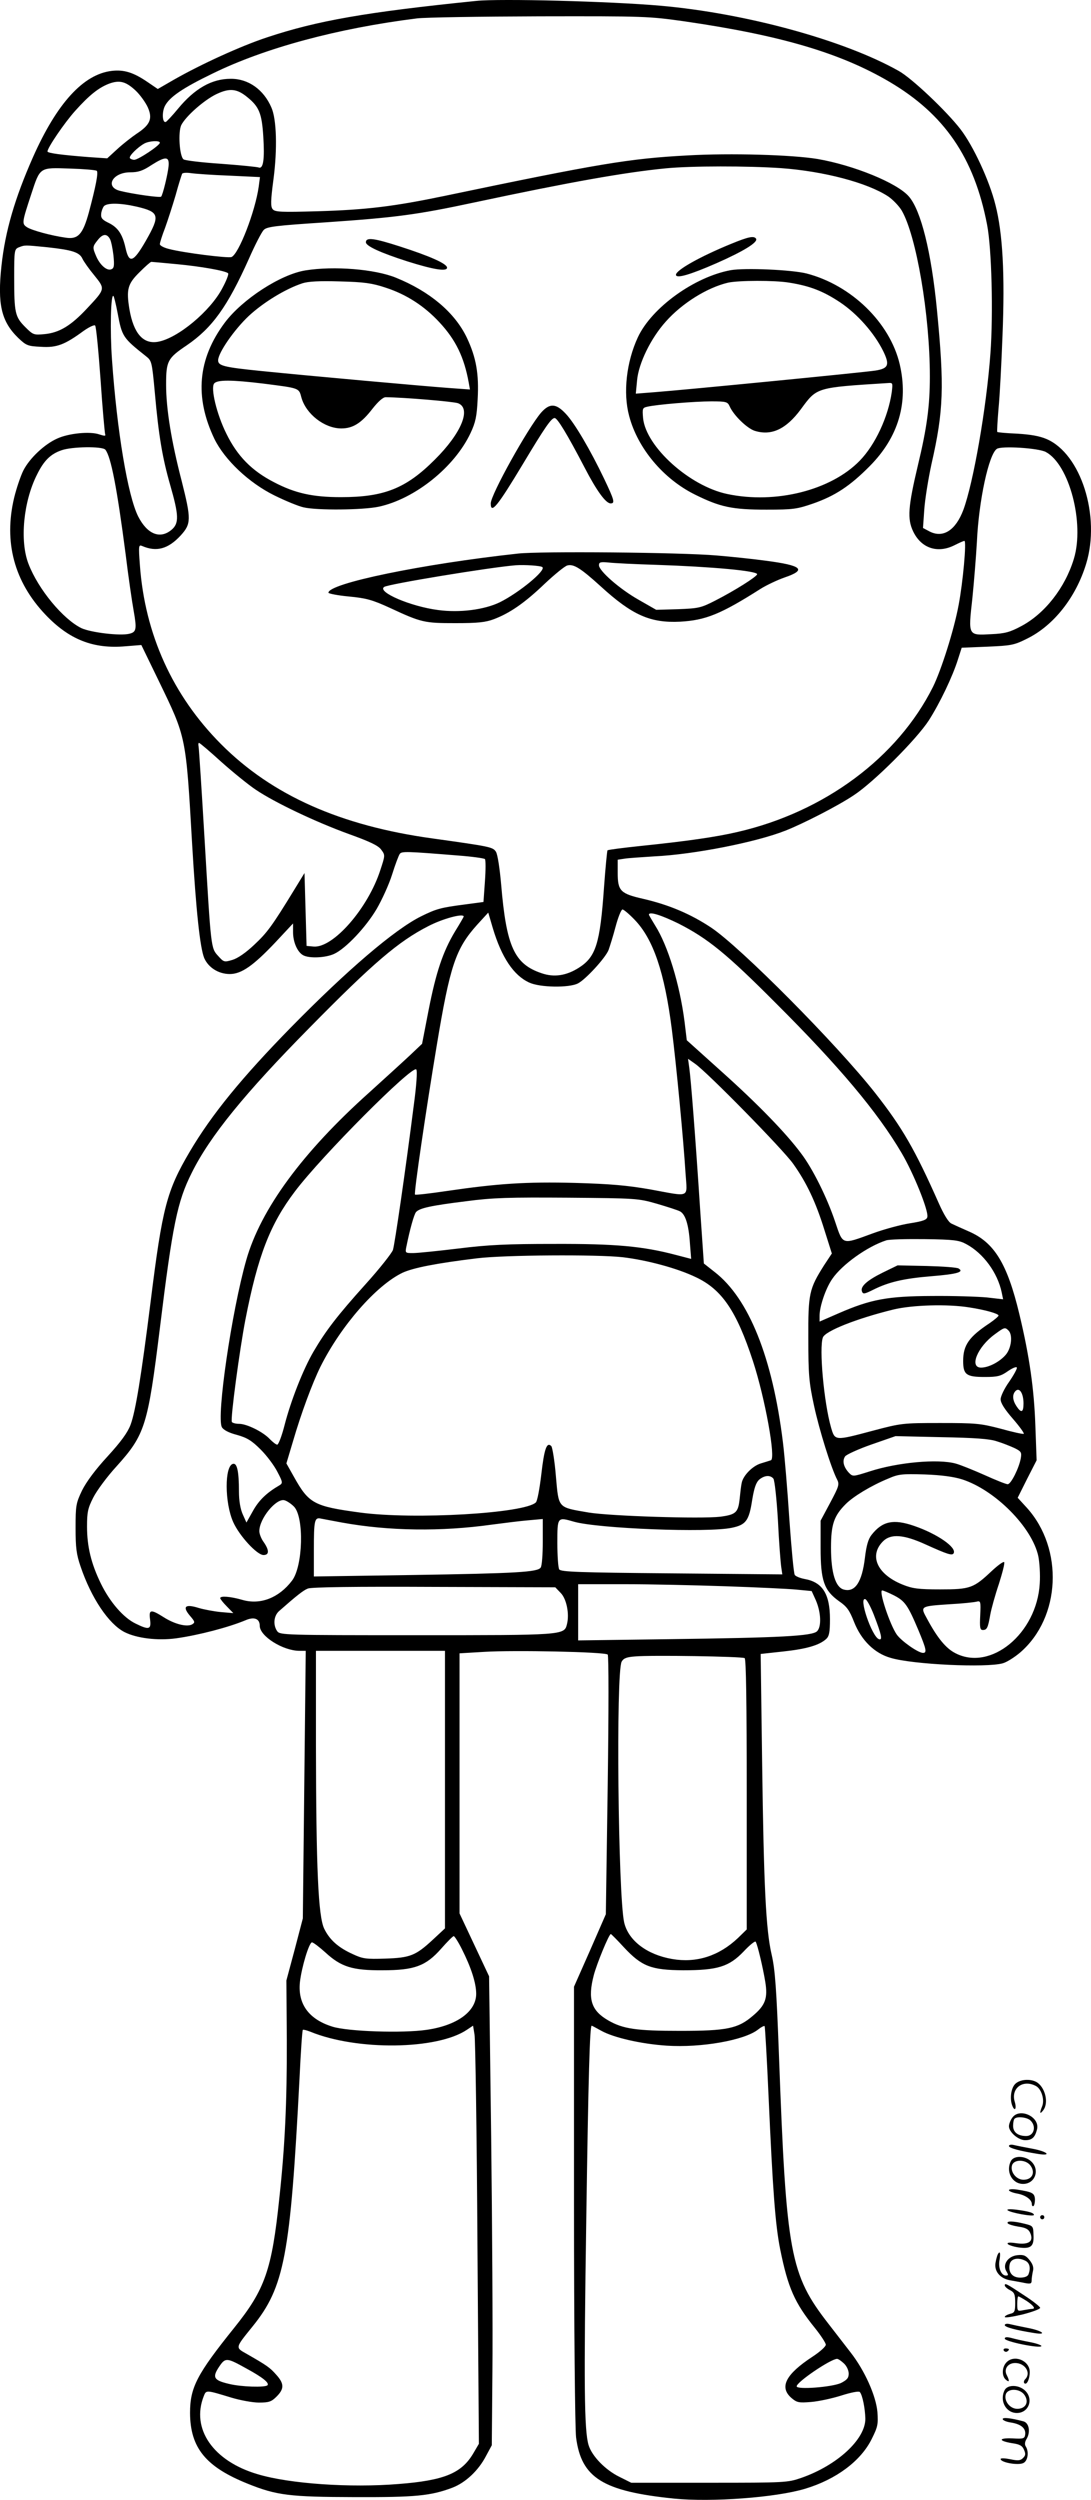 <?xml version="1.0" encoding="UTF-8"?>
<svg xmlns="http://www.w3.org/2000/svg" version="1.0" viewBox="0 0 524.246 1200.454" preserveAspectRatio="xMidYMid meet">
  <g transform="translate(-0.184,1200.741) scale(0.1,-0.1)" fill="#000000" stroke="none">
    <path d="M2290 12003 c-532 -54 -764 -95 -1005 -175 -127 -42 -317 -129 -447 -203 l-78 -45 -50 34 c-66 45 -112 60 -171 53 -137 -16 -264 -156 -379 -415 -87 -197 -133 -354 -151 -520 -20 -186 -1 -268 80 -347 39 -37 46 -40 110 -43 75 -5 114 10 204 76 27 19 52 31 56 26 5 -5 16 -121 26 -259 9 -137 20 -255 22 -262 4 -10 -2 -10 -27 -2 -44 16 -147 6 -202 -19 -62 -27 -134 -95 -164 -154 -13 -26 -33 -85 -44 -130 -51 -213 0 -404 150 -562 114 -120 230 -166 386 -152 l75 6 84 -173 c132 -273 130 -261 160 -782 19 -323 38 -498 58 -548 20 -46 69 -77 123 -77 56 0 113 40 219 152 l85 91 0 -42 c0 -48 21 -96 49 -111 30 -16 109 -12 149 7 56 26 153 129 204 216 25 43 59 117 74 165 15 48 32 93 37 99 9 13 34 12 282 -8 66 -5 123 -13 127 -17 4 -4 4 -52 0 -107 l-7 -99 -90 -12 c-116 -15 -137 -21 -210 -57 -127 -63 -355 -258 -625 -533 -235 -240 -381 -418 -487 -598 -110 -187 -131 -267 -187 -716 -46 -366 -73 -531 -97 -595 -14 -37 -46 -81 -110 -151 -59 -64 -102 -122 -123 -164 -29 -61 -31 -72 -31 -180 0 -95 4 -127 24 -185 51 -151 135 -276 211 -315 59 -30 160 -42 248 -30 108 15 253 53 334 87 42 18 68 7 68 -27 0 -50 112 -120 191 -120 l30 0 -7 -642 -7 -643 -39 -149 -40 -149 2 -286 c1 -296 -9 -512 -36 -760 -36 -345 -69 -438 -216 -621 -180 -224 -213 -287 -213 -410 1 -168 76 -259 278 -340 139 -56 202 -63 512 -64 293 -1 366 6 470 45 63 24 126 82 163 154 l27 50 3 355 c2 195 -1 702 -6 1126 l-10 771 -71 151 -71 151 0 625 0 624 118 7 c142 9 581 0 594 -13 5 -5 5 -266 0 -628 l-9 -619 -76 -174 -77 -174 0 -1046 c0 -592 5 -1077 10 -1118 25 -195 129 -259 470 -294 182 -18 490 5 630 47 150 45 269 134 321 240 29 58 31 70 27 129 -7 78 -61 199 -129 286 -24 31 -72 93 -106 137 -185 238 -203 334 -238 1287 -12 324 -19 416 -35 485 -28 120 -38 328 -46 925 l-7 520 110 12 c111 12 172 30 205 60 14 13 18 32 18 95 0 121 -36 178 -122 193 -21 4 -41 12 -47 19 -5 6 -16 126 -26 266 -9 140 -23 307 -31 371 -50 408 -164 691 -328 818 l-52 41 -18 262 c-22 338 -44 621 -52 677 l-6 44 34 -24 c60 -42 423 -412 471 -480 65 -91 109 -185 150 -317 l36 -114 -37 -56 c-72 -114 -77 -135 -76 -352 0 -172 3 -210 27 -321 25 -117 83 -303 112 -358 11 -22 7 -33 -34 -110 l-46 -86 0 -130 c0 -158 16 -205 89 -257 38 -26 50 -44 72 -100 35 -88 98 -150 176 -172 107 -32 459 -48 538 -26 19 5 57 29 84 52 195 168 210 498 32 695 l-44 48 45 90 46 90 -6 165 c-6 176 -28 333 -77 537 -58 242 -120 344 -243 397 -34 15 -72 32 -84 38 -14 7 -36 43 -60 97 -115 259 -175 363 -306 530 -186 236 -647 700 -788 794 -98 65 -201 109 -326 138 -110 25 -123 38 -123 125 l0 63 33 5 c17 3 82 7 142 11 191 9 491 68 632 124 86 34 254 120 328 170 96 63 301 268 360 359 53 83 114 210 140 293 l18 56 123 5 c114 5 128 7 190 38 129 63 236 199 285 360 70 229 -25 528 -190 599 -35 15 -78 22 -142 26 -50 2 -93 6 -95 8 -2 2 1 53 6 113 6 60 14 217 19 349 12 296 1 493 -34 629 -29 117 -107 284 -168 363 -68 88 -235 246 -297 280 -263 148 -735 277 -1145 313 -239 21 -771 35 -885 23z m1000 -98 c463 -67 750 -152 985 -290 265 -156 408 -364 470 -687 22 -113 30 -427 16 -618 -19 -262 -82 -621 -130 -751 -37 -98 -97 -137 -162 -104 l-32 17 6 86 c3 48 19 148 35 222 58 254 62 370 26 740 -27 278 -77 478 -135 544 -56 65 -265 150 -439 180 -122 20 -416 29 -625 17 -280 -15 -423 -39 -1170 -195 -241 -50 -371 -66 -605 -73 -178 -5 -207 -4 -218 10 -10 12 -10 39 4 144 19 145 15 288 -10 344 -37 86 -111 139 -196 138 -91 0 -173 -47 -253 -144 -27 -33 -54 -61 -58 -63 -17 -7 -20 46 -5 76 22 43 84 86 231 157 250 122 597 216 980 264 39 5 304 9 590 10 507 1 524 0 695 -24z m-2636 -333 c21 -20 47 -56 58 -80 24 -54 12 -84 -54 -127 -25 -17 -67 -50 -93 -74 l-48 -44 -88 6 c-129 10 -199 19 -199 27 0 18 81 137 133 195 69 77 114 112 164 131 50 18 80 10 127 -34z m536 -31 c57 -46 70 -78 77 -189 7 -110 0 -157 -22 -149 -7 3 -89 11 -182 18 -92 6 -173 16 -179 21 -20 15 -27 132 -11 165 23 44 111 121 170 149 62 29 97 26 147 -15z m-420 -219 c0 -13 -104 -82 -123 -82 -9 0 -18 4 -21 8 -6 10 37 52 69 70 24 13 75 16 75 4z m42 -112 c-4 -40 -28 -139 -36 -147 -6 -6 -139 13 -198 28 -74 19 -35 89 50 89 38 0 60 7 102 35 68 43 86 42 82 -5z m2943 -10 c206 -15 415 -70 515 -136 22 -15 52 -46 65 -68 70 -121 135 -500 135 -796 0 -142 -14 -246 -57 -425 -48 -202 -52 -260 -23 -320 39 -81 118 -107 200 -65 22 11 42 20 46 20 11 0 -7 -200 -28 -309 -22 -119 -83 -311 -123 -392 -170 -340 -522 -601 -940 -697 -103 -24 -242 -44 -465 -67 -85 -9 -156 -18 -159 -21 -2 -2 -10 -84 -17 -181 -19 -268 -39 -331 -121 -383 -60 -38 -119 -47 -179 -26 -131 44 -169 128 -194 426 -7 79 -17 144 -25 157 -15 23 -25 25 -304 64 -444 61 -773 208 -1017 453 -233 234 -366 528 -390 860 -7 95 -6 99 12 91 68 -29 124 -14 184 51 51 56 51 78 5 261 -50 192 -75 348 -75 463 0 114 7 127 99 189 123 84 196 186 299 416 29 66 61 128 71 138 15 16 57 21 302 37 333 23 433 36 709 95 465 99 726 145 921 164 123 12 393 12 554 1z m-3288 -13 c8 -9 -5 -75 -38 -199 -29 -106 -52 -131 -111 -122 -71 10 -162 35 -186 50 -26 17 -25 22 20 159 43 131 39 128 185 123 67 -2 126 -7 130 -11z m636 -23 l148 -7 -6 -46 c-17 -120 -96 -324 -131 -338 -17 -6 -229 20 -301 39 -24 6 -43 16 -43 23 0 7 11 42 25 78 13 36 36 107 51 158 14 52 29 98 31 102 3 5 22 6 42 3 20 -3 103 -9 184 -12z m-444 -149 c110 -26 113 -42 43 -165 -60 -104 -80 -110 -97 -33 -15 67 -37 99 -83 121 -29 14 -36 23 -34 42 1 13 7 29 13 37 15 17 79 16 158 -2z m-129 -155 c6 -10 13 -46 17 -79 5 -51 3 -62 -11 -67 -21 -8 -54 21 -72 63 -18 42 -18 46 7 77 24 31 44 33 59 6z m-300 -40 c119 -13 154 -24 168 -55 6 -13 32 -50 57 -80 53 -66 54 -64 -37 -161 -76 -81 -131 -114 -201 -121 -53 -5 -56 -4 -94 34 -49 49 -53 68 -53 240 0 129 1 134 23 143 29 11 26 11 137 0z m620 -81 c118 -11 236 -32 248 -44 4 -3 -8 -35 -27 -70 -57 -111 -216 -243 -311 -259 -70 -12 -116 40 -136 155 -16 97 -9 123 49 180 27 27 52 49 56 49 3 0 58 -5 121 -11z m-283 -235 c21 -113 25 -119 136 -207 28 -22 29 -26 43 -177 18 -203 36 -311 74 -443 41 -143 43 -182 7 -213 -55 -47 -117 -23 -161 63 -50 99 -102 410 -126 753 -10 139 -6 319 7 306 3 -3 12 -40 20 -82z m-59 -656 c27 -33 56 -184 97 -498 13 -107 31 -231 39 -275 16 -90 13 -103 -21 -111 -44 -11 -185 6 -230 27 -88 43 -207 186 -254 308 -43 110 -25 300 41 430 33 67 65 98 117 116 49 18 197 20 211 3z m4519 -11 c113 -60 187 -342 135 -513 -42 -139 -140 -264 -254 -324 -53 -28 -76 -35 -143 -38 -112 -6 -111 -9 -91 170 8 79 18 202 22 273 9 198 57 421 96 447 22 15 199 4 235 -15z m-3962 -1488 c55 -49 130 -110 166 -134 92 -62 288 -155 448 -213 100 -36 140 -55 154 -74 20 -27 20 -27 -3 -97 -59 -185 -228 -378 -322 -369 l-33 3 -5 175 -5 175 -49 -80 c-107 -175 -131 -207 -192 -264 -40 -38 -79 -65 -105 -73 -40 -12 -42 -11 -69 19 -35 38 -34 35 -65 558 -14 237 -27 438 -29 448 -2 9 -1 17 2 17 4 0 52 -41 107 -91z m1986 -758 c90 -93 144 -252 179 -526 21 -164 56 -530 66 -692 8 -122 27 -113 -171 -77 -110 19 -188 26 -360 31 -236 6 -371 -3 -617 -39 -81 -12 -150 -20 -152 -17 -6 6 53 407 104 713 64 386 91 467 194 582 l54 59 22 -75 c42 -140 100 -227 175 -261 51 -24 192 -26 234 -4 36 18 131 121 147 160 6 17 22 67 34 113 12 45 27 82 33 82 6 0 32 -22 58 -49z m210 -18 c142 -72 233 -146 469 -383 303 -302 488 -522 604 -719 57 -96 130 -277 124 -307 -2 -14 -20 -21 -84 -31 -45 -7 -126 -29 -180 -49 -148 -54 -141 -57 -179 56 -39 117 -109 257 -164 329 -73 98 -208 237 -380 391 l-169 152 -11 91 c-23 178 -80 364 -141 460 -16 26 -30 50 -30 52 0 17 59 -2 141 -42z m-1031 33 c0 -2 -19 -35 -42 -72 -58 -97 -91 -195 -127 -379 l-31 -160 -58 -55 c-32 -30 -120 -110 -195 -178 -322 -288 -523 -562 -592 -806 -70 -246 -144 -753 -117 -802 7 -13 33 -27 72 -37 50 -14 72 -28 115 -71 29 -29 65 -77 80 -107 26 -49 26 -54 10 -64 -62 -36 -99 -72 -127 -122 l-32 -57 -18 40 c-11 25 -18 64 -18 110 0 96 -9 136 -28 132 -42 -8 -41 -189 1 -281 30 -66 114 -157 145 -157 28 0 28 23 1 62 -12 16 -21 40 -21 52 -1 60 81 160 121 149 11 -3 31 -16 45 -30 50 -50 44 -287 -9 -356 -63 -83 -153 -118 -240 -92 -56 16 -105 20 -105 8 0 -4 14 -22 31 -39 l32 -33 -59 5 c-32 3 -81 12 -108 20 -64 20 -79 7 -42 -37 25 -29 26 -33 11 -42 -25 -14 -84 1 -136 34 -63 40 -73 38 -66 -11 6 -48 -5 -51 -70 -19 -58 28 -123 103 -166 191 -47 96 -67 178 -67 275 0 69 4 88 30 139 16 32 66 100 111 149 138 153 151 195 209 664 61 497 84 609 153 746 87 176 256 383 567 698 306 311 427 414 570 487 69 36 170 63 170 46z m-240 -907 c-40 -315 -91 -664 -100 -694 -6 -16 -65 -91 -132 -165 -135 -150 -191 -223 -249 -322 -51 -87 -110 -238 -140 -355 -13 -51 -29 -93 -35 -93 -6 0 -21 12 -35 26 -32 35 -111 74 -148 74 -16 0 -32 4 -35 9 -8 12 38 352 65 491 60 308 119 459 238 616 129 171 563 606 583 586 6 -6 1 -78 -12 -173z m1168 -472 c51 -15 101 -31 112 -37 25 -14 41 -62 47 -152 l6 -76 -73 19 c-159 42 -291 54 -585 53 -225 0 -315 -4 -460 -22 -99 -12 -197 -22 -218 -22 -38 0 -39 0 -32 33 16 79 36 152 46 164 17 19 71 31 241 52 128 17 207 19 488 17 329 -3 337 -3 428 -29z m1487 -194 c82 -44 150 -137 170 -231 l7 -34 -78 9 c-44 4 -162 8 -264 7 -214 -1 -294 -16 -448 -83 l-92 -40 0 28 c0 45 30 133 61 177 47 69 169 156 259 185 14 5 97 7 185 6 141 -2 165 -5 200 -24z m-1650 -63 c117 -14 262 -53 351 -96 125 -59 195 -162 274 -403 58 -178 111 -469 86 -476 -6 -2 -28 -9 -48 -15 -40 -12 -85 -58 -92 -93 -3 -12 -7 -47 -10 -77 -7 -66 -18 -76 -93 -86 -93 -11 -528 3 -632 20 -151 26 -144 18 -158 175 -6 74 -17 139 -22 144 -22 22 -34 -13 -48 -135 -8 -68 -19 -128 -26 -135 -52 -53 -586 -84 -845 -49 -222 30 -246 43 -318 172 l-36 64 32 107 c39 134 93 279 132 358 99 197 267 389 393 450 51 24 162 46 360 70 133 16 575 19 700 5z m1665 -241 c78 -12 140 -30 140 -39 0 -4 -19 -20 -42 -36 -100 -66 -128 -106 -128 -182 0 -66 15 -77 104 -77 61 0 77 4 111 28 22 15 41 23 43 17 2 -5 -15 -36 -37 -68 -23 -32 -41 -70 -41 -84 0 -18 19 -48 60 -95 32 -37 55 -69 51 -71 -5 -2 -55 9 -112 25 -96 25 -119 27 -289 27 -181 0 -188 -1 -324 -37 -184 -49 -182 -49 -201 16 -34 119 -58 382 -39 432 12 31 163 91 339 134 91 22 261 27 365 10z m188 -111 c21 -21 14 -84 -13 -116 -29 -34 -82 -62 -119 -62 -58 0 -17 100 66 160 46 34 49 35 66 18z m72 -350 c0 -44 -11 -48 -34 -13 -19 29 -21 56 -4 73 19 19 38 -13 38 -60z m-128 -182 c27 -8 64 -23 84 -32 32 -16 36 -20 31 -49 -8 -46 -47 -125 -63 -125 -8 0 -58 20 -111 44 -54 24 -116 49 -138 55 -86 24 -280 6 -413 -37 -82 -26 -82 -26 -101 -7 -26 28 -33 58 -18 79 7 9 64 35 127 57 l115 40 220 -5 c160 -3 233 -8 267 -20z m-166 -183 c157 -51 334 -228 365 -368 6 -29 10 -89 7 -132 -14 -240 -236 -423 -406 -334 -45 23 -86 73 -135 164 -34 62 -36 61 112 71 57 3 113 9 125 12 20 5 21 2 18 -66 -3 -57 -1 -70 12 -70 20 0 25 9 36 72 5 29 24 97 42 150 17 54 29 100 25 104 -4 4 -31 -16 -60 -43 -87 -82 -103 -88 -247 -88 -106 0 -134 4 -181 23 -122 49 -163 139 -94 208 37 37 99 33 204 -15 104 -47 128 -55 135 -43 17 28 -79 94 -190 132 -99 34 -152 23 -204 -43 -16 -20 -25 -51 -32 -110 -14 -117 -47 -167 -101 -153 -40 10 -62 79 -62 201 0 112 14 153 71 210 36 36 121 88 204 122 50 22 66 23 175 20 81 -3 140 -11 181 -24z m-908 4 c6 -7 16 -98 22 -202 5 -105 13 -205 16 -224 l5 -34 -531 5 c-448 4 -533 7 -541 19 -5 8 -9 65 -9 127 0 126 0 125 80 102 116 -33 644 -54 759 -29 67 14 82 34 97 132 10 61 19 86 35 100 25 20 52 22 67 4z m-2073 -211 c225 -41 478 -44 720 -10 61 8 140 18 178 21 l67 6 0 -109 c0 -60 -4 -116 -10 -124 -14 -22 -112 -28 -622 -36 l-468 -7 0 126 c0 144 3 159 34 152 11 -2 57 -11 101 -19z m1845 -306 c146 -5 298 -12 339 -16 l73 -7 20 -44 c25 -58 28 -127 6 -149 -23 -23 -175 -31 -710 -38 l-438 -6 0 135 0 135 223 0 c122 0 341 -5 487 -10z m-794 -32 c28 -28 43 -101 30 -151 -13 -52 -18 -52 -724 -52 -635 0 -654 1 -668 19 -21 30 -17 74 9 97 84 74 117 100 138 108 15 7 235 10 606 8 l583 -2 26 -27z m1602 -12 c52 -27 66 -46 117 -167 38 -91 42 -109 22 -109 -23 0 -103 56 -126 88 -33 47 -88 212 -70 212 5 0 31 -11 57 -24z m-98 -91 c38 -98 44 -126 25 -119 -34 13 -99 204 -65 192 7 -2 25 -35 40 -73z m-2060 -841 l0 -667 -57 -53 c-84 -78 -110 -88 -230 -92 -91 -3 -108 -1 -155 21 -71 32 -112 69 -138 122 -29 59 -39 289 -40 883 l0 452 310 0 310 0 0 -666z m1440 631 c7 -4 10 -213 10 -655 l0 -648 -42 -41 c-92 -87 -200 -121 -316 -101 -122 21 -211 89 -231 176 -29 131 -40 1200 -12 1252 9 16 23 22 64 25 75 7 514 0 527 -8z m-580 -1389 c86 -92 131 -109 285 -110 165 0 220 17 290 90 29 31 55 52 58 47 9 -14 35 -125 46 -192 13 -79 1 -113 -60 -164 -71 -61 -124 -72 -349 -72 -209 0 -274 9 -345 50 -82 47 -100 102 -70 217 14 54 73 198 82 198 2 0 31 -29 63 -64z m-779 -8 c45 -89 69 -164 69 -215 0 -85 -92 -152 -238 -173 -114 -17 -379 -8 -452 15 -114 35 -168 109 -157 214 8 71 44 191 58 191 6 0 35 -22 65 -49 75 -69 130 -86 274 -85 153 0 208 20 282 104 29 33 56 60 60 60 4 0 22 -28 39 -62z m75 -1414 l7 -962 -27 -46 c-56 -95 -139 -130 -359 -147 -233 -19 -524 1 -677 47 -214 63 -321 218 -259 375 12 30 10 30 132 -7 43 -13 103 -24 133 -24 48 0 60 4 85 29 37 37 37 62 -2 105 -30 34 -44 44 -142 100 -55 31 -56 27 28 131 154 190 182 342 226 1190 6 127 13 232 16 235 2 2 18 -2 36 -9 224 -92 609 -87 752 9 l30 20 7 -43 c4 -23 11 -475 14 -1003z m596 1021 c60 -33 192 -63 313 -71 167 -11 374 26 439 77 15 12 29 19 32 17 2 -3 11 -155 19 -339 20 -447 32 -615 56 -734 37 -183 69 -256 166 -376 29 -36 53 -73 53 -81 0 -9 -28 -34 -63 -57 -130 -85 -162 -147 -102 -199 26 -22 35 -24 95 -19 36 3 101 17 145 31 44 14 83 22 88 17 13 -13 26 -80 27 -129 0 -99 -136 -224 -309 -284 -64 -22 -76 -23 -441 -23 l-375 0 -56 28 c-68 33 -133 100 -149 153 -21 70 -23 290 -11 1084 10 689 17 930 26 930 1 0 22 -11 47 -25z m-1705 -1622 c79 -43 110 -69 100 -80 -12 -11 -126 -8 -186 7 -72 17 -80 31 -47 81 31 46 36 46 133 -8z m2870 25 c13 -12 23 -33 23 -49 0 -21 -8 -30 -37 -45 -44 -20 -213 -33 -213 -16 0 21 163 131 194 132 6 0 20 -10 33 -22z M3514 10836 c-149 -61 -264 -126 -264 -148 0 -20 68 0 196 56 129 57 199 100 189 117 -10 15 -36 10 -121 -25z M1760 10844 c0 -18 69 -50 200 -92 124 -39 190 -50 190 -30 0 19 -81 55 -227 102 -124 40 -163 45 -163 20z M1470 10709 c-120 -19 -304 -139 -388 -251 -130 -174 -146 -357 -50 -558 50 -102 167 -212 289 -272 53 -26 116 -52 140 -57 64 -15 283 -13 360 3 174 37 365 190 442 354 24 51 30 80 34 161 7 123 -7 202 -52 297 -58 121 -178 222 -341 288 -101 41 -297 57 -434 35z m385 -83 c99 -32 186 -88 259 -167 78 -84 118 -167 140 -288 l6 -34 -97 7 c-113 8 -671 58 -908 82 -178 18 -205 25 -205 51 0 36 77 147 147 213 70 65 176 130 258 157 28 9 81 12 180 9 116 -3 154 -8 220 -30z m-585 -461 c171 -22 168 -20 180 -66 22 -80 111 -149 192 -149 56 0 97 26 150 95 27 34 50 55 63 55 89 -1 327 -21 348 -29 65 -25 16 -144 -112 -271 -138 -138 -243 -180 -451 -180 -136 0 -221 19 -322 72 -107 55 -176 126 -228 232 -47 94 -77 220 -59 242 15 18 83 18 239 -1z M3513 10710 c-174 -32 -379 -179 -446 -322 -55 -118 -72 -267 -42 -378 41 -156 165 -303 317 -378 121 -60 179 -72 343 -72 129 0 147 3 223 29 106 37 178 84 273 180 139 140 187 306 144 490 -47 199 -232 379 -447 435 -71 18 -296 28 -365 16z m282 -60 c100 -16 163 -41 243 -94 84 -56 165 -148 208 -235 32 -66 25 -83 -37 -93 -48 -8 -917 -93 -1063 -104 l-89 -7 6 63 c7 82 66 203 138 283 78 88 198 163 299 187 50 11 224 12 295 0z m492 -525 c-17 -119 -79 -253 -154 -330 -138 -142 -404 -209 -636 -160 -182 38 -391 227 -405 364 -4 46 -3 50 19 55 45 11 231 26 308 26 73 0 79 -2 89 -24 19 -43 82 -104 119 -117 81 -26 152 7 223 103 78 106 71 104 419 126 23 2 23 0 18 -43z M2602 10026 c-63 -73 -242 -394 -242 -436 0 -54 33 -13 155 190 105 175 136 220 152 220 13 0 59 -75 144 -238 58 -112 102 -172 125 -172 22 0 18 15 -31 118 -66 138 -142 268 -185 313 -47 50 -77 51 -118 5z M2490 9349 c-459 -50 -910 -143 -910 -188 0 -4 44 -13 98 -18 84 -8 113 -16 198 -55 151 -70 164 -73 314 -73 109 0 145 4 185 19 77 29 149 79 244 170 49 46 97 85 109 88 30 8 63 -12 160 -100 152 -139 239 -177 382 -170 123 7 195 36 387 158 29 18 80 42 114 54 109 37 86 58 -91 81 -58 8 -163 19 -235 25 -175 15 -849 21 -955 9z m665 -54 c269 -9 485 -29 485 -45 0 -11 -108 -79 -200 -126 -70 -36 -81 -38 -180 -42 l-105 -3 -84 48 c-92 52 -191 139 -191 166 0 15 7 17 48 13 26 -3 128 -8 227 -11z m-547 -11 c19 -15 -112 -123 -205 -169 -75 -36 -193 -51 -296 -37 -132 17 -295 87 -259 111 22 14 508 94 632 104 42 3 121 -2 128 -9z M4245 5897 c-77 -38 -111 -68 -101 -92 5 -13 12 -12 54 9 74 37 146 54 281 65 122 10 157 20 129 37 -7 5 -76 10 -153 12 l-140 3 -70 -34z M4880 2000 c-20 -20 -27 -71 -14 -104 12 -31 22 -15 12 18 -20 65 39 110 102 76 26 -14 42 -65 30 -96 -14 -35 -12 -42 5 -20 28 37 8 113 -34 136 -31 16 -79 12 -101 -10z M4866 1838 c-9 -12 -16 -31 -16 -41 0 -28 45 -67 78 -67 33 0 47 13 57 52 15 60 -84 106 -119 56z m88 -14 c29 -28 16 -74 -21 -74 -40 0 -63 18 -63 49 0 15 3 31 7 34 12 13 62 7 77 -9z M4850 1702 c0 -10 53 -24 140 -38 69 -11 44 12 -27 25 -38 7 -78 15 -90 18 -13 3 -23 1 -23 -5z M4860 1631 c-27 -51 5 -111 58 -111 58 0 82 68 39 108 -30 28 -82 29 -97 3z m95 -25 c23 -34 5 -66 -35 -66 -35 0 -65 38 -55 70 10 30 69 28 90 -4z M4850 1490 c0 -5 17 -12 38 -16 41 -7 72 -29 72 -51 0 -8 4 -12 8 -9 4 2 7 17 7 32 -2 30 -11 35 -87 47 -21 3 -38 2 -38 -3z M4843 1394 c11 -12 127 -33 127 -23 0 10 -23 17 -82 25 -31 4 -49 3 -45 -2z M5000 1360 c0 -5 5 -10 10 -10 6 0 10 5 10 10 0 6 -4 10 -10 10 -5 0 -10 -4 -10 -10z M4844 1331 c3 -5 26 -12 51 -16 35 -5 49 -12 57 -30 18 -40 -5 -58 -65 -50 -32 5 -47 4 -43 -3 3 -5 26 -13 52 -17 59 -8 75 4 72 60 -1 42 -2 44 -44 54 -52 13 -87 14 -80 2z M4797 1183 c-3 -5 -8 -22 -11 -39 -9 -42 21 -79 71 -87 21 -4 52 -9 70 -13 27 -5 32 -3 32 12 0 11 3 30 6 44 5 18 0 34 -15 53 -18 23 -29 28 -58 25 -46 -4 -75 -45 -54 -78 10 -17 10 -20 -3 -20 -22 0 -38 38 -30 76 5 32 2 44 -8 27z m134 -33 c19 -11 24 -35 13 -64 -4 -10 -18 -16 -40 -16 -39 0 -59 27 -50 66 7 26 41 33 77 14z M4830 1033 c0 -6 11 -16 25 -23 21 -11 25 -20 25 -61 0 -42 -3 -48 -25 -53 -14 -4 -25 -10 -25 -15 0 -5 38 1 85 12 47 12 85 26 85 32 0 5 -35 33 -77 60 -86 57 -93 60 -93 48z m105 -75 c33 -22 45 -38 26 -38 -5 0 -23 -3 -40 -6 -30 -6 -31 -6 -31 30 0 20 2 36 5 36 3 0 21 -10 40 -22z M4830 842 c0 -10 53 -24 141 -38 68 -11 38 12 -33 25 -35 7 -73 15 -85 18 -13 3 -23 1 -23 -5z M4830 777 c0 -14 168 -48 176 -36 2 4 -22 13 -53 19 -32 6 -73 15 -90 20 -24 6 -33 5 -33 -3z M4825 720 c4 -6 11 -8 16 -5 14 9 11 15 -7 15 -8 0 -12 -5 -9 -10z M4837 662 c-21 -23 -22 -65 -2 -82 17 -15 19 -7 5 21 -16 29 4 59 40 59 48 0 78 -48 48 -78 -6 -6 -8 -15 -4 -19 11 -11 26 19 26 54 0 55 -76 86 -113 45z M4830 531 c-27 -51 5 -111 58 -111 58 0 82 68 39 108 -30 28 -82 29 -97 3z m95 -25 c23 -34 5 -66 -35 -66 -35 0 -65 38 -55 70 10 30 69 28 90 -4z M4820 391 c0 -6 18 -14 41 -17 48 -8 71 -28 67 -58 -3 -19 -8 -21 -61 -18 -68 3 -69 -12 -2 -23 36 -5 49 -12 57 -31 9 -20 8 -28 -4 -40 -13 -13 -24 -14 -62 -6 -25 5 -46 6 -46 1 0 -17 86 -32 110 -19 21 11 27 54 11 79 -6 9 -5 22 3 35 21 34 13 79 -15 86 -60 16 -99 20 -99 11z"></path>
  </g>
</svg>
